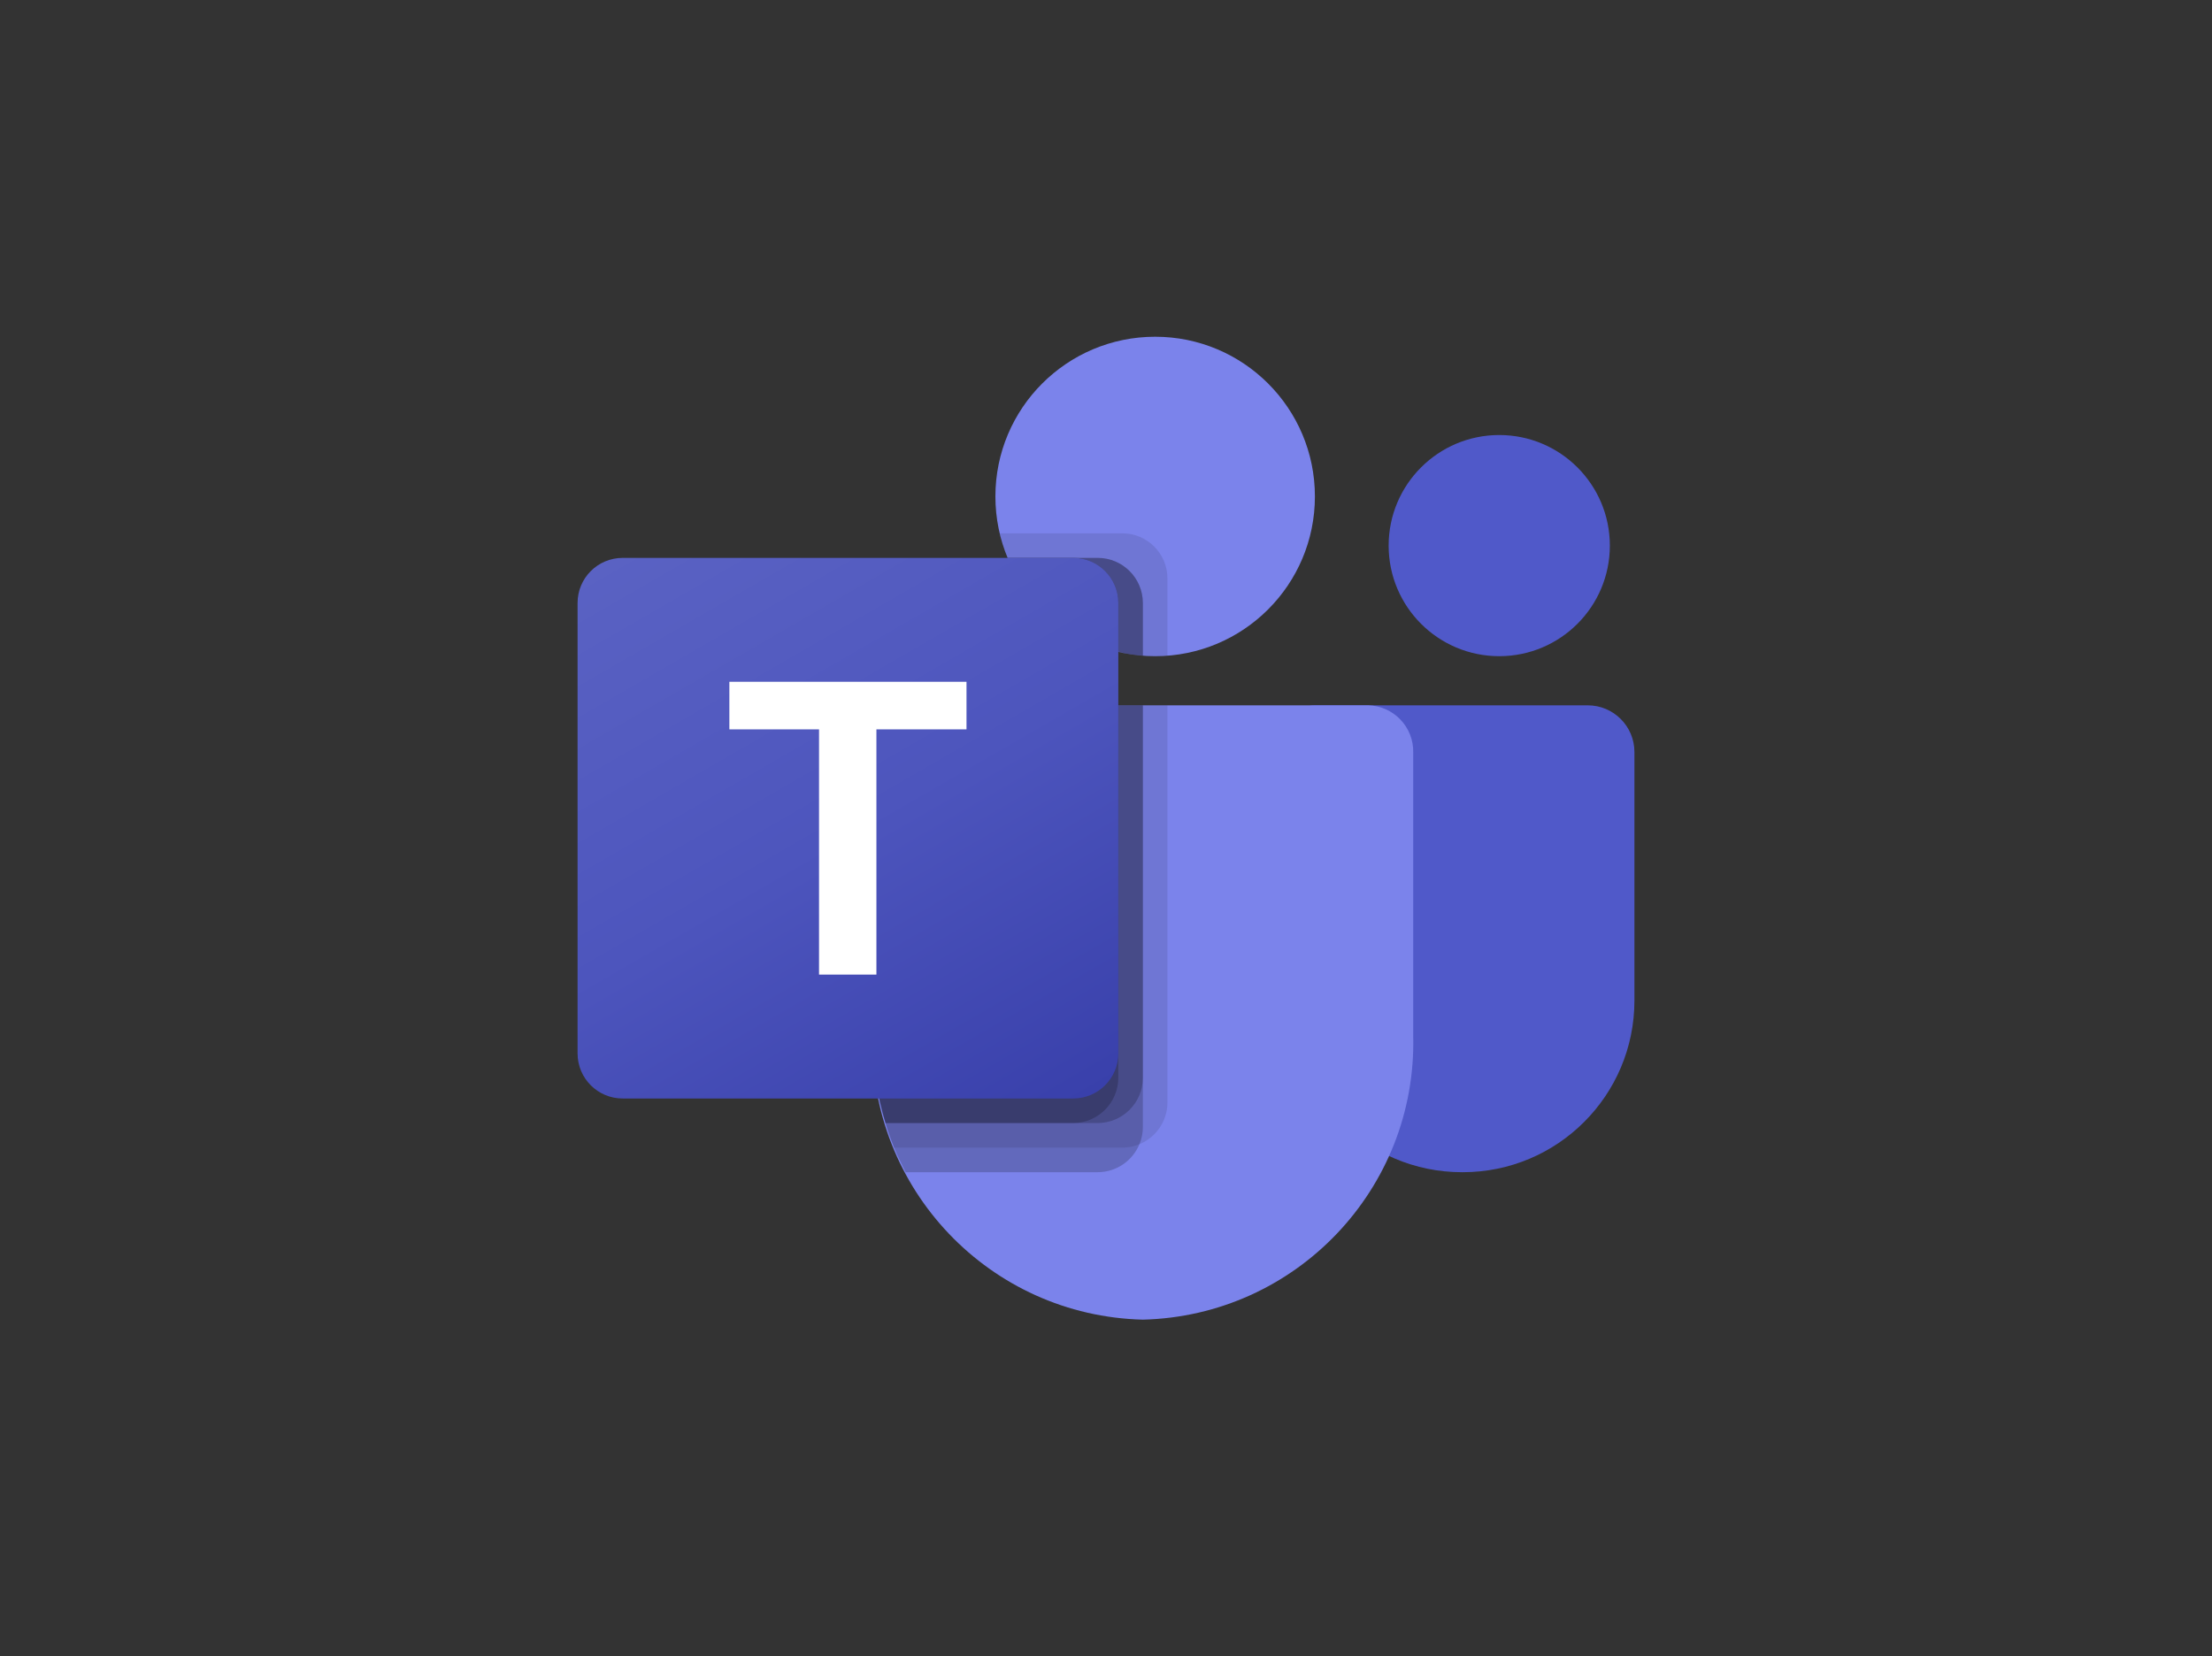 <?xml version="1.0" encoding="UTF-8"?>
<svg xmlns="http://www.w3.org/2000/svg" width="243" height="182" viewBox="0 0 243 182" fill="none">
  <rect x="0" y="0" width="243" height="182" fill="#333333" stroke="none"/>
  <path d="M144.431 77.5H174.42C177.253 77.5 179.55 79.797 179.55 82.63V109.946C179.55 120.359 171.109 128.8 160.696 128.8H160.607C150.194 128.801 141.752 120.361 141.75 109.949V80.181C141.75 78.7 142.95 77.5 144.431 77.5Z" fill="#5059C9"></path>
  <path d="M164.7 72.1C171.41 72.1 176.85 66.66 176.85 59.95C176.85 53.24 171.41 47.8 164.7 47.8C157.99 47.8 152.55 53.24 152.55 59.95C152.55 66.66 157.99 72.1 164.7 72.1Z" fill="#5059C9"></path>
  <path d="M126.9 72.1C136.593 72.1 144.45 64.243 144.45 54.55C144.45 44.857 136.593 37 126.9 37C117.208 37 109.35 44.857 109.35 54.55C109.35 64.243 117.208 72.1 126.9 72.1Z" fill="#7B83EB"></path>
  <path d="M150.301 77.5H100.799C98 77.569 95.785 79.892 95.85 82.692V113.847C95.459 130.647 108.75 144.589 125.55 145C142.35 144.589 155.641 130.647 155.25 113.847V82.692C155.315 79.892 153.1 77.569 150.301 77.5Z" fill="#7B83EB"></path>
  <path opacity="0.1" d="M128.25 77.5V121.159C128.237 123.161 127.023 124.96 125.172 125.722C124.583 125.971 123.949 126.1 123.309 126.1H98.226C97.875 125.209 97.551 124.318 97.281 123.4C96.336 120.302 95.854 117.081 95.85 113.842V82.684C95.785 79.889 97.996 77.569 100.791 77.5H128.25Z" fill="black"></path>
  <path opacity="0.2" d="M125.55 77.5V123.859C125.55 124.499 125.421 125.133 125.172 125.722C124.41 127.573 122.611 128.787 120.609 128.8H99.495C99.036 127.909 98.604 127.018 98.226 126.1C97.848 125.182 97.551 124.318 97.281 123.4C96.336 120.302 95.854 117.081 95.85 113.842V82.684C95.785 79.889 97.996 77.569 100.791 77.5H125.55Z" fill="black"></path>
  <path opacity="0.2" d="M125.55 77.5V118.459C125.529 121.179 123.329 123.379 120.609 123.4H97.281C96.336 120.302 95.854 117.081 95.85 113.842V82.684C95.785 79.889 97.996 77.569 100.791 77.5H125.55Z" fill="black"></path>
  <path opacity="0.2" d="M122.85 77.5V118.459C122.829 121.179 120.629 123.379 117.909 123.4H97.281C96.336 120.302 95.854 117.081 95.85 113.842V82.684C95.785 79.889 97.996 77.569 100.791 77.5H122.85Z" fill="black"></path>
  <path opacity="0.1" d="M128.25 63.541V72.046C127.791 72.073 127.359 72.1 126.9 72.1C126.441 72.1 126.009 72.073 125.55 72.046C124.639 71.986 123.735 71.841 122.85 71.614C117.382 70.319 112.865 66.485 110.7 61.3C110.327 60.429 110.038 59.525 109.836 58.6H123.309C126.033 58.61 128.24 60.816 128.25 63.541Z" fill="black"></path>
  <path opacity="0.2" d="M125.55 66.241V72.046C124.639 71.986 123.735 71.841 122.85 71.614C117.382 70.319 112.865 66.485 110.7 61.3H120.609C123.333 61.31 125.54 63.517 125.55 66.241Z" fill="black"></path>
  <path opacity="0.2" d="M125.55 66.241V72.046C124.639 71.986 123.735 71.841 122.85 71.614C117.382 70.319 112.865 66.485 110.7 61.3H120.609C123.333 61.31 125.54 63.517 125.55 66.241Z" fill="black"></path>
  <path opacity="0.2" d="M122.85 66.241V71.614C117.382 70.319 112.865 66.485 110.7 61.3H117.909C120.634 61.31 122.84 63.517 122.85 66.241Z" fill="black"></path>
  <path d="M68.399 61.3H117.901C120.634 61.3 122.85 63.516 122.85 66.249V115.751C122.85 118.484 120.634 120.7 117.901 120.7H68.399C65.666 120.7 63.45 118.484 63.45 115.751V66.249C63.45 63.516 65.666 61.3 68.399 61.3Z" fill="url(#paint0_linear_1_61)"></path>
  <path d="M106.175 80.141H96.279V107.087H89.975V80.141H80.125V74.913H106.175V80.141Z" fill="white"></path>
  <defs>
    <linearGradient id="paint0_linear_1_61" x1="73.769" y1="57.433" x2="112.531" y2="124.567" gradientUnits="userSpaceOnUse">
      <stop stop-color="#5A62C3"></stop>
      <stop offset="0.5" stop-color="#4D55BD"></stop>
      <stop offset="1" stop-color="#3940AB"></stop>
    </linearGradient>
  </defs>
</svg>
